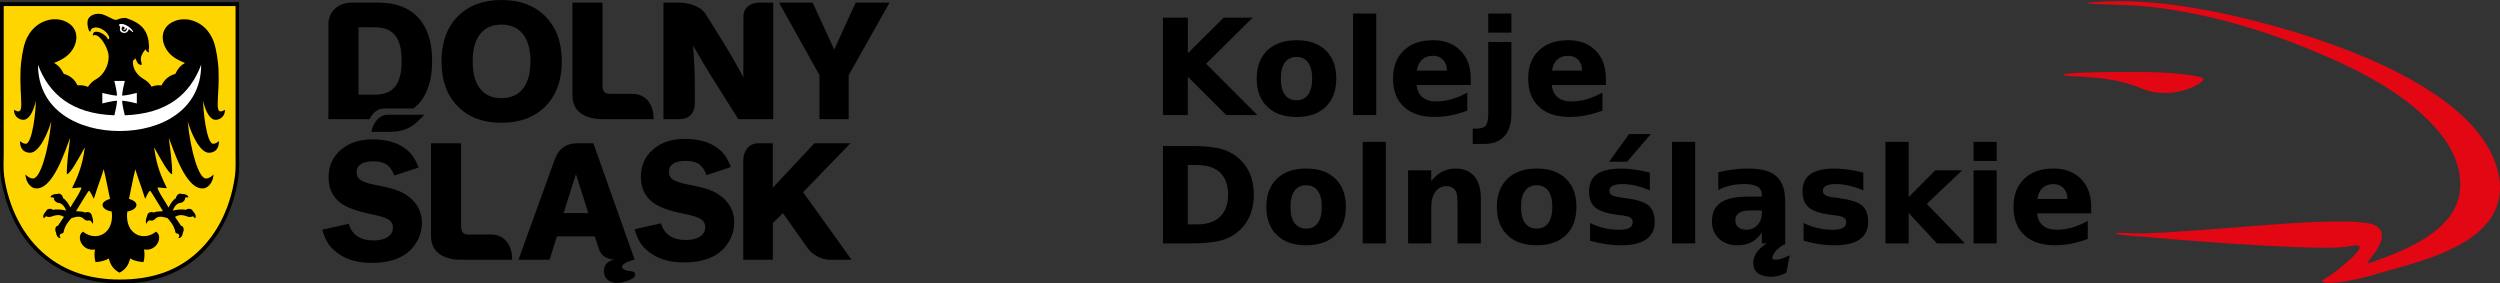 <?xml version="1.0" encoding="utf-8"?>
<!-- Generator: Adobe Illustrator 26.5.0, SVG Export Plug-In . SVG Version: 6.00 Build 0)  -->
<svg version="1.1" id="Warstwa_1" xmlns="http://www.w3.org/2000/svg" xmlns:xlink="http://www.w3.org/1999/xlink" x="0px" y="0px"
	 viewBox="0 0 1419.75 160.99" style="enable-background:new 0 0 1419.75 160.99;" xml:space="preserve">
<rect x="0" y="0" width="1419.75" height="160.99" fill="#333333" stroke="none"/>
<style type="text/css">
	.st0{fill-rule:evenodd;clip-rule:evenodd;}
	.st1{fill-rule:evenodd;clip-rule:evenodd;fill:#FFD500;}
	.st2{fill-rule:evenodd;clip-rule:evenodd;fill:#FFFFFF;}
	.st3{fill:#E30613;}
</style>
<g>
	<path class="st0" d="M320.06,121h14.05l-7.04-22.14L320.06,121L320.06,121z M327.83,81.35h9.13l3.27,9.23l20.2,56.94h-0.35
		c-10.37,2.75-7.34,6.2-1.48,6.53c2.78,0.16,2.79,3.12,0.3,4.32c-17.87,8.67-20.18-9.9-9.88-10.9c-3.71-0.26-7.4-1.56-8.9-6.03
		l-2.34-7.22h-21.47l-4.24,13.3h-17.64l10.29-28.45l10.29-28.44C317.34,84.19,321.83,81.35,327.83,81.35L327.83,81.35z"/>
	<path class="st0" d="M241,65.14c-6.24,6.5-9.73,9.76-20.95,9.76h-9.09c0.89-5.55,4.72-9.76,9.28-9.76H241L241,65.14z"/>
	<path class="st0" d="M237.74,95.14l-13.79,4.53c-1.21-3-2.7-5.07-4.43-6.27c-1.75-1.18-4.24-1.77-7.47-1.77
		c-6.35,0-9.53,2.1-9.53,6.29c0,1.84,0.74,3.27,2.23,4.29c1.49,1.04,4.05,1.93,7.7,2.66c5.21,0.99,9.1,1.91,11.68,2.74
		c2.59,0.83,4.77,1.84,6.57,3.05c5.93,3.99,8.91,9.32,8.91,15.96c0,3.27-0.74,6.41-2.23,9.42c-1.49,3.01-3.55,5.55-6.18,7.61
		c-4.84,3.76-11.57,5.64-20.22,5.64c-7.2,0-13.22-1.57-18.04-4.7c-2.66-1.76-4.72-3.66-6.18-5.71c-1.45-2.04-2.7-4.85-3.75-8.42
		l15-3.39c1.87,6.32,6.57,9.49,14.13,9.49c3.43,0,6.11-0.67,8.06-1.98c1.95-1.31,2.94-3.08,2.94-5.32c0-1.99-0.85-3.53-2.53-4.58
		c-1.7-1.07-4.88-2.08-9.53-3c-8.36-1.7-14.22-3.83-17.65-6.39c-4.55-3.41-6.83-8.26-6.83-14.58c0-6.39,2.3-11.58,6.92-15.57
		c4.62-4,10.62-6,18.01-6c6.83,0,12.44,1.35,16.83,4.04c2.27,1.4,4.08,2.98,5.47,4.72C235.23,89.67,236.53,92.07,237.74,95.14
		L237.74,95.14z"/>
	<path class="st0" d="M415.1,94.88l-13.79,4.53c-1.21-3-2.7-5.08-4.43-6.27c-1.75-1.18-4.24-1.77-7.47-1.77
		c-6.35,0-9.53,2.1-9.53,6.28c0,1.84,0.74,3.27,2.23,4.29c1.49,1.04,4.05,1.93,7.7,2.66c5.21,0.99,9.1,1.91,11.68,2.74
		c2.59,0.83,4.78,1.84,6.57,3.05c5.93,3.99,8.91,9.32,8.91,15.96c0,3.27-0.74,6.41-2.23,9.42c-1.49,3.01-3.55,5.55-6.17,7.61
		c-4.84,3.76-11.57,5.64-20.23,5.64c-7.2,0-13.22-1.57-18.04-4.7c-2.67-1.75-4.72-3.66-6.18-5.71c-1.45-2.04-2.7-4.85-3.75-8.41
		l15-3.39c1.87,6.32,6.57,9.49,14.13,9.49c3.43,0,6.11-0.66,8.06-1.98c1.96-1.31,2.94-3.08,2.94-5.32c0-1.99-0.85-3.53-2.53-4.58
		c-1.7-1.08-4.88-2.08-9.53-3c-8.36-1.7-14.22-3.83-17.65-6.39c-4.55-3.41-6.83-8.26-6.83-14.58c0-6.39,2.3-11.58,6.92-15.57
		c4.62-4,10.62-6,18.01-6c6.83,0,12.44,1.35,16.83,4.04c2.27,1.4,4.08,2.98,5.47,4.72C412.59,89.42,413.89,91.82,415.1,94.88
		L415.1,94.88z"/>
	<path class="st0" d="M244.77,134.03V81.35h17.06v46.58c0,4.24,1.37,5.25,4.37,5.25h12.58c9.18,0,12.27,8.12,12.07,14.34h-29.12
		C253.01,147.51,244.77,144.01,244.77,134.03L244.77,134.03z"/>
	<path class="st0" d="M422.11,147.51V91.1c0-5.45,3.28-9.75,8.58-9.75h8.18v25.24l23.65-25.24h20.45l-26.9,27.8l27.54,38.37h-12.25
		c-4.8,0-9.99-2.74-12.71-6.6l-14.03-19.9l-5.73,5.71v20.79H422.11L422.11,147.51z"/>
	<path class="st0" d="M268.43,34.85c0,6.75,1.4,11.91,4.22,15.5c2.82,3.6,6.86,5.4,12.12,5.4c5.3,0,9.36-1.79,12.22-5.4
		c2.85-3.59,4.27-8.76,4.27-15.5c0-6.7-1.42-11.87-4.27-15.47c-2.85-3.6-6.92-5.41-12.22-5.41c-5.27,0-9.3,1.79-12.12,5.4
		C269.83,22.96,268.43,28.12,268.43,34.85L268.43,34.85z M250.74,34.85c0-10.75,3.06-19.24,9.18-25.49
		C266.02,3.13,274.31,0,284.78,0c10.5,0,18.84,3.13,25.02,9.38c6.16,6.27,9.25,14.75,9.25,25.47c0,10.73-3.09,19.21-9.25,25.49
		c-6.18,6.26-14.52,9.39-25.02,9.39c-10.47,0-18.76-3.13-24.86-9.37C253.8,54.11,250.74,45.62,250.74,34.85L250.74,34.85z"/>
	<path class="st0" d="M376.77,67.65V1.49h9.08c5.49,0,12.14,2.12,14.88,6.5l9.52,15.25c2.2,3.53,4.32,7.04,6.29,10.5
		c1.99,3.48,3.85,6.9,5.61,10.29l0.06-35c0.01-4.27,3.74-7.54,8.75-7.54h8.16v66.17h-19.85l-14.1-22.37
		c-1.67-2.64-3.46-5.6-5.41-8.86c-1.96-3.28-4.03-6.82-6.2-10.63c0.35,4.31,0.61,8.33,0.77,12.04c0.16,3.71,0.25,7.01,0.25,9.88
		v10.38c0,7.1-3.88,9.57-8.98,9.57H376.77L376.77,67.65z"/>
	<polygon class="st0" points="465.4,67.65 465.4,42.72 442.42,1.49 461.51,1.49 473.75,28.17 485.94,1.49 505.17,1.49 481.96,42.72 
		481.96,67.65 465.4,67.65 	"/>
	<path class="st0" d="M325.09,54.17V1.49h17.06v46.58c0,4.25,1.37,5.25,4.37,5.25h12.58c9.18,0,12.27,8.12,12.07,14.34h-29.12
		C333.33,67.65,325.09,64.15,325.09,54.17L325.09,54.17z"/>
	<path class="st0" d="M203.6,53.78h9.26c5.26,0,9.12-1.55,11.57-4.63c2.45-3.08,3.68-7.91,3.68-14.51c0-6.62-1.23-11.47-3.68-14.54
		c-2.45-3.07-6.32-4.6-11.57-4.6h-9.26v28.46V53.78L203.6,53.78z M186.5,67.65V13.84c0-7.2,5.52-12.35,13.2-12.35h15.2
		c9.83,0,17.38,2.85,22.64,8.56c5.25,5.7,7.87,13.91,7.87,24.6c0,11.06-2.8,19.24-8.15,24.79c-0.19,0.2-1.36,1.24-2.4,2.17h-16.79
		c-3.47,0-6.52,2.44-8.17,6.05H186.5L186.5,67.65z"/>
	<path class="st0" d="M135.76,86.83c0,4.97,0.26,9.64-0.36,13.94c-0.6,4.1-1.46,7.95-2.54,11.66c-4.15,14.26-11.68,26.48-22.1,34.89
		c-10.35,8.35-24.77,13.9-42.92,13.67c-18.07-0.24-31.75-5.47-42.47-13.85c-10.63-8.31-18.04-20.27-22.28-34.62
		c-1.1-3.74-2.04-7.55-2.63-11.66c-0.62-4.3-0.45-8.92-0.45-13.85c0-28.34,0-57.09,0-85.54C0.01,1.34,0,1.22,0.11,1.2
		c45.22,0,90.44,0,135.66,0C135.76,29.66,135.76,58.28,135.76,86.83"/>
	<path class="st1" d="M133.77,86.58c0,4.8,0.23,9.34-0.36,13.5c-2.78,19.51-11.27,35.03-23.7,45.26
		c-10.23,8.41-23.42,13.41-41.68,13.41c-18.04,0-31.35-5.29-41.59-13.5c-13.6-10.89-21.61-27.9-24.06-44.99
		c-0.6-4.15-0.27-8.78-0.27-13.59c0-27.55,0-55.34,0-82.96C2.1,3.58,2.09,3.46,2.19,3.44c43.86,0,87.72,0,131.58,0
		C133.77,31.08,133.77,58.84,133.77,86.58"/>
	<path class="st0" d="M89.64,48.43c-1.22,0.08-2.42,0.32-3.52,0.8c0,0-0.08-0.1-0.09-0.11c-0.99-1.55-2.21-2.94-4.31-4.14
		c-4.36-2.47-6.66-6.66-6.19-10.55c0.45-0.28,0.9-0.66,1.3-1.34c0.91,1.54,1.22,4,3.69,3.72c-0.17-0.53-0.13-0.88-0.2-1.37
		c-1.09-2.57,0.67-5.53,2.24-7.43c0.45,0.58,1.07,1.89,2.09,1.68c-0.48-1.25,0.04-2.11,0.01-3.08c-0.3-8.63-3.61-13.2-12.76-16.27
		c-1.15-0.39-3.67,0.12-4.26,0.39c-1.79,0.83-2.31,0.65-3.8-0.03c-2.27-1.04-4.8-2.72-7.34-2.85c-2.81-0.15-5.09,0.85-6.19,2.57
		c-0.94,1.46-0.71,3.62-0.32,5.25c0.21,0.91,0.45,1.94,1.1,2.36c0.42-0.05,0.22-1.33,1.35-1.93c3.19-1.7,7.52,1.27,8.85,3.52
		c0.48,0.81,1.43,2.23,0.07,2.79c-0.86-2.37-5.01-4.95-7.5-4.31c-0.78,0.2-1.26,1.23-1.14,2.17c2.81-1.91,7.03,4.19,8.37,8.64
		c0.06,0.18,0.02,0.11,0.09,0.3c1.74,4.76-1.03,12.67-6.62,15.78c-2.25,1.25-3.53,2.72-4.59,4.35l0,0c0,0-0.01,0.01-0.01,0.01
		c0,0,0,0,0,0c0,0,0,0,0,0c0,0,0,0,0,0c0,0-0.01,0.01-0.01,0.01c0,0,0,0,0,0c0,0,0,0,0,0l0,0c-0.01-0.01-0.03-0.01-0.04-0.02l0,0
		c-0.01,0-0.01-0.01-0.02-0.01c0,0,0,0,0,0s0,0,0,0h0c0,0,0,0,0,0l0,0h0c-1.81-0.86-3.91-1.05-5.92-0.89
		c-1.53-3.42-4.46-5.68-7.74-6.46c-1.49-3.09-3.04-4.85-5.49-6.24l0,0c0.05-0.02,0.09-0.04,0.14-0.06h0
		c0.05-0.02,0.09-0.04,0.14-0.06h0c0.05-0.02,0.09-0.04,0.14-0.06h0c3.23-1.32,6.34-2.91,8.67-5.61l0,0
		c0.03-0.04,0.07-0.08,0.1-0.12h0c0.03-0.04,0.07-0.08,0.1-0.12l0,0c0.03-0.04,0.07-0.08,0.1-0.12h0c0.03-0.04,0.07-0.08,0.1-0.13h0
		c0.03-0.04,0.07-0.08,0.1-0.13l0,0c0.03-0.04,0.07-0.09,0.1-0.13l0,0c0.03-0.04,0.07-0.09,0.1-0.13l0,0
		c0.03-0.04,0.07-0.09,0.1-0.13l0,0c0.03-0.05,0.07-0.09,0.1-0.14l0,0c0.03-0.04,0.07-0.09,0.1-0.14l0,0
		c0.03-0.05,0.07-0.09,0.1-0.14l0,0c0.03-0.05,0.06-0.09,0.1-0.14l0,0c0.03-0.05,0.06-0.09,0.1-0.14l0,0
		c0.03-0.05,0.06-0.1,0.09-0.14h0c1.78-2.75,2.65-6.13,1.84-9.37l0,0c-0.02-0.06-0.03-0.12-0.05-0.19h0
		c-0.02-0.06-0.03-0.12-0.05-0.19h0c-0.04-0.12-0.07-0.24-0.12-0.36l0,0c-1.7-4.99-7.56-7.37-12.48-7.05h0
		c-0.08,0-0.15,0.01-0.23,0.01h0c-0.15,0.01-0.3,0.03-0.45,0.04l0,0c-0.08,0.01-0.15,0.02-0.23,0.03h0
		c-0.07,0.01-0.15,0.02-0.22,0.03l0,0c-0.07,0.01-0.15,0.02-0.22,0.03l0,0c-0.08,0.01-0.15,0.02-0.22,0.03l0,0
		c-0.07,0.01-0.15,0.03-0.22,0.04l0,0c-0.07,0.01-0.15,0.03-0.22,0.04l0,0c-0.07,0.01-0.15,0.03-0.22,0.04l0,0
		c-0.07,0.02-0.15,0.03-0.22,0.04h0c-5.48,1.17-9.82,4.81-12.34,9.76l0,0c-0.04,0.07-0.07,0.14-0.11,0.22l0,0
		c-0.04,0.07-0.07,0.15-0.11,0.22l0,0c-0.18,0.37-0.35,0.75-0.51,1.12l0,0c-0.03,0.08-0.06,0.15-0.1,0.23l0,0
		c-0.03,0.08-0.06,0.15-0.09,0.23l0,0c-0.03,0.08-0.06,0.16-0.09,0.23h0c-0.03,0.08-0.06,0.16-0.09,0.24l0,0
		c-1.49,3.9-2.54,11.21-2.76,15.45h0c0,0.08-0.01,0.15-0.01,0.23h0c0,0.07-0.01,0.15-0.01,0.23l0,0c-0.16,3.32-0.13,6.56,0,9.86h0
		c0.01,0.28,0.03,0.55,0.04,0.84c0,0.01,0,0.03,0,0.04c0,0.01,0,0.03,0,0.04c0,0.01,0,0.03,0,0.04c0,0,0,0.01,0,0.01
		c0,0.01,0,0.02,0,0.04c0,0.01,0,0.03,0,0.04c0,0.01,0,0.03,0,0.04c0,0.01,0,0.03,0,0.04c0,0.01,0,0.01,0,0.02h0
		c0.02,0.47,0.05,0.95,0.07,1.42c0.05,1.12,0.11,2.24,0.16,3.35c0.22,5.52,0.76,10.07-3.98,7.12c-0.18,3.57,2.73,5.74,5.34,5.71
		c4.03-0.05,6.48-7.6,6.98-10.86c0.27,3.69-1.73,25.03-5.86,24.46c-1.69-0.23-2.13-0.91-3.08-1.5c0.01,3.7,1.58,6.38,5.46,6.61
		c5.78,0.35,11.05-13.07,12.33-17.98c-1.68,17.35-6.37,32.79-10.47,32.59c-1.78-0.09-3.27-1.22-4.23-2.35
		c0.21,4.46,2.97,7.52,5.34,7.91c10.17,1.66,17.27-21.58,20.06-28.66c-0.75,6.68-2.02,14.32-1.87,20.66
		c1.96-0.23,6.45-8.44,10.2-15.26c-1.29,10.84-4.47,17.47-7.2,23.08c0.81,0.4,4.4-0.61,5.37-0.13c-1.84,4.68-4.4,7.5-6.36,11.26
		c-1.09-2.35-2.72-4.55-4.17-5.36c-0.24-1.67-1.68-3.09-3.31-2.38c-1.93-0.05-3.9,0.7-3.74,2.07c0.71-0.31,0.48-0.23,1.27-0.08
		c0.24,0.05,0.44,0.16,0.61,0.31c-0.14,1.28,1.03,2.37,2.21,2.74c2.52,0.1,3.73,2.08,4.79,4.42c-2.32-0.6-5.59-0.94-7.46-0.4
		c-1.26-1.04-3.43-0.81-4.01,0.71c-1.38,1.35-2.22,3.28-1.12,4.12c0.27-0.72,0.17-0.5,0.83-0.96c0.2-0.14,0.42-0.2,0.65-0.22
		c0.81,0.72,2.42,0.34,3.5-0.16c3.06-0.97,4.6-0.49,6.29,0.47c-1.6,2.3-2.91,4.32-3.45,5.09c-1.3-0.09-1.92,2.09-1.07,3.8
		c0.25,1.91,1.34,3.42,2.64,3.05c-0.46-0.73-0.99-1.14,0.03-2.38c1.1-0.18,1.57-0.1,1.74-1.31c0.61-3.31,3.16-6.24,4.4-7.57
		c3.25-0.91,5.04-1.31,7.07,0.49c0.8,1.06,2.02,1.11,3.24,0.78c0.22,0.06,0.66,0.42,0.83,0.6c0.54,0.59,0.5,0.6,0.6,1.37
		c0.96-0.58,0.51-2.89-0.18-4.51c-0.15-1.81-2.18-2.61-3.8-1.87c-1.46-0.77-2.49-0.44-5.18-0.8c1.27-1.86,6.38-10.78,7.33-11.62
		c0.86,0.5,2.31,3.61,2.74,4.61c0.48-1.02,1.62-5.04,2.13-6.37c1.4-3.69,2.51-7.32,3.5-10.37c0.35,1.48,0.84,3.39,1.11,4.68
		c1.12,5.35,1.83,9.03,2.48,12.1c-2.55,0.75-4.23,2-4.23,3.41c0,1.69,1.79,3.15,5.21,3.79c1.63,12.98-9.17,17.29-16.3,11.42
		c-4.22,2.52-0.65,11.42,6.81,10.13c-0.25,1.15-0.64,4.25,0.33,7.19c3.19-0.27,5.87-1.01,7.53-2.09c0.82,3.68,2.7,6.33,6.02,8.05
		c0.01,0.01,0.01,0.01,0.03,0.01c0.01,0,0.02-0.01,0.03-0.01c3.32-1.71,5.2-4.37,6.02-8.05c1.66,1.07,4.35,1.81,7.53,2.09
		c0.97-2.94,0.58-6.04,0.33-7.19c7.46,1.3,11.03-7.61,6.81-10.13c-7.13,5.87-17.92,1.55-16.3-11.42c3.41-0.64,5.2-2.1,5.2-3.79
		c0-1.42-1.68-2.67-4.23-3.41c0.65-3.07,1.36-6.75,2.48-12.1c0.27-1.29,0.76-3.2,1.1-4.68c0.99,3.05,2.09,6.68,3.5,10.37
		c0.51,1.34,1.65,5.36,2.13,6.37c0.42-1,1.88-4.11,2.74-4.61c0.95,0.84,6.06,9.76,7.33,11.62c-2.7,0.36-3.72,0.03-5.18,0.8
		c-1.62-0.74-3.65,0.06-3.8,1.87c-0.69,1.62-1.15,3.93-0.19,4.51c0.1-0.77,0.06-0.77,0.6-1.37c0.17-0.18,0.61-0.53,0.83-0.6
		c1.22,0.33,2.44,0.28,3.24-0.78c2.03-1.8,3.82-1.4,7.07-0.49c1.23,1.33,3.78,4.26,4.4,7.57c0.16,1.21,0.64,1.13,1.73,1.31
		c1.01,1.24,0.49,1.65,0.03,2.38c1.3,0.37,2.39-1.13,2.64-3.05c0.86-1.7,0.23-3.88-1.07-3.8c-0.54-0.77-1.85-2.79-3.45-5.09
		c1.69-0.95,3.23-1.44,6.29-0.47c1.08,0.51,2.69,0.88,3.5,0.16c0.23,0.01,0.45,0.07,0.65,0.22c0.66,0.46,0.56,0.24,0.83,0.96
		c1.1-0.84,0.26-2.77-1.12-4.12c-0.59-1.52-2.75-1.75-4.01-0.71c-1.87-0.54-5.14-0.19-7.46,0.4c1.05-2.34,2.27-4.32,4.79-4.42
		c1.18-0.37,2.35-1.46,2.21-2.74c0.17-0.15,0.37-0.27,0.61-0.31c0.79-0.15,0.56-0.24,1.27,0.08c0.16-1.37-1.81-2.12-3.74-2.07
		c-1.63-0.71-3.06,0.72-3.3,2.38c-1.46,0.81-3.09,3.01-4.18,5.36c-1.96-3.76-4.52-6.59-6.36-11.26c0.97-0.47,4.57,0.54,5.37,0.13
		c-2.73-5.6-5.91-12.24-7.19-23.08c3.75,6.83,8.25,15.04,10.2,15.26c0.15-6.34-1.12-13.98-1.87-20.66
		c2.79,7.08,9.89,30.32,20.06,28.66c2.36-0.39,5.12-3.45,5.34-7.91c-0.96,1.13-2.45,2.26-4.23,2.35c-4.1,0.2-8.79-15.23-10.47-32.59
		c1.28,4.92,6.55,18.33,12.33,17.98c3.88-0.23,5.45-2.91,5.46-6.61c-0.96,0.59-1.39,1.26-3.08,1.5c-4.13,0.57-6.12-20.76-5.86-24.46
		c0.5,3.26,2.95,10.81,6.98,10.86c2.61,0.03,5.52-2.14,5.34-5.71c-4.74,2.95-4.2-1.6-3.98-7.12c0.05-1.11,0.1-2.24,0.16-3.35
		c0.02-0.48,0.05-0.95,0.07-1.42h0.04c0.18-3.7,0.24-7.29,0.06-10.99l0,0c0-0.08-0.01-0.15-0.01-0.23l0,0
		c0-0.08-0.01-0.15-0.01-0.23h0c-0.22-4.23-1.27-11.54-2.76-15.45l0,0c-0.03-0.08-0.06-0.16-0.09-0.24l0,0
		c-0.03-0.08-0.06-0.15-0.09-0.23l0,0c-0.03-0.08-0.06-0.15-0.09-0.23l0,0c-0.03-0.08-0.06-0.15-0.1-0.23l0,0
		c-0.16-0.38-0.33-0.75-0.51-1.12h0c-0.04-0.07-0.07-0.15-0.11-0.22l0,0c-0.04-0.07-0.07-0.14-0.11-0.22h0
		c-2.51-4.95-6.85-8.59-12.34-9.76l0,0c-0.07-0.01-0.15-0.03-0.22-0.04l0,0c-0.07-0.02-0.15-0.03-0.22-0.04h0
		c-0.07-0.01-0.15-0.03-0.22-0.04l0,0c-0.07-0.01-0.15-0.03-0.22-0.04l0,0c-0.07-0.01-0.15-0.02-0.22-0.03h0
		c-0.07-0.01-0.15-0.02-0.22-0.03l0,0c-0.07-0.01-0.15-0.02-0.22-0.03l0,0c-0.07-0.01-0.15-0.02-0.22-0.03h0
		c-0.15-0.02-0.3-0.03-0.45-0.04h0c-0.07-0.01-0.15-0.01-0.23-0.01l0,0c-4.92-0.32-10.78,2.05-12.48,7.05l0,0
		c-0.04,0.12-0.08,0.24-0.12,0.36l0,0c-0.02,0.06-0.04,0.12-0.05,0.19l0,0c-0.02,0.06-0.03,0.12-0.05,0.19l0,0
		c-0.81,3.24,0.07,6.61,1.84,9.37l0,0c0.03,0.05,0.06,0.09,0.09,0.14l0,0c0.03,0.05,0.06,0.09,0.09,0.14l0,0
		c0.03,0.05,0.06,0.09,0.09,0.14l0,0c0.03,0.05,0.06,0.09,0.1,0.14l0,0c0.03,0.05,0.06,0.09,0.1,0.14l0,0
		c0.03,0.04,0.07,0.09,0.1,0.14l0,0c0.03,0.04,0.07,0.09,0.1,0.13l0,0c0.03,0.05,0.07,0.09,0.1,0.13l0,0
		c0.03,0.04,0.07,0.09,0.1,0.13l0,0c0.03,0.04,0.07,0.08,0.1,0.13l0,0c0.03,0.04,0.07,0.08,0.1,0.13h0c0.03,0.04,0.07,0.08,0.1,0.12
		l0,0c0.03,0.04,0.07,0.08,0.1,0.12l0,0c0.03,0.04,0.07,0.08,0.1,0.12l0,0c2.34,2.69,5.44,4.29,8.67,5.61l0,0
		c0.05,0.02,0.09,0.04,0.14,0.06h0c0.05,0.02,0.09,0.04,0.14,0.06l0,0c0.05,0.02,0.09,0.04,0.14,0.06l0,0
		c-2.45,1.39-4.01,3.14-5.49,6.24c-3.27,0.78-6.21,3.04-7.74,6.46C91.1,48.4,90.37,48.39,89.64,48.43L89.64,48.43z"/>
	<path class="st2" d="M72.12,16.26c-0.6,3.38-4.21,0.89-2.74-0.65c0-0.15,0.04-0.46,0.05-0.6c0.33,0,0.89,0.2,1.21,0.43
		c0.16,0.24,0.28,0.76,0.09,0.81c-1.61,0.4-0.65,0.83,0.35,0.61c0.37-0.08,0.43-0.72,0.39-1.03C71.66,15.93,71.98,16.15,72.12,16.26
		 M72.83,17.22c0.15-0.44,0.07-0.41,0.45-0.5c0.59,0.06,2.09,1.87,2.47,1.48c-0.71-1.94-5.11-5.55-7.99-4.36
		c-0.21,0.09-0.19,0.5-0.1,0.61c0.25,0.29,0.57,0.66,0.65,1.01C66.97,18.86,71.9,19.89,72.83,17.22z"/>
	<path class="st2" d="M114.25,36.77c-0.03,25.8-22.89,37.64-46.34,37.64c-23.45,0-46.31-11.84-46.34-37.64
		c6.34,16.88,19.43,27.88,43.37,28.71c1.43-5.85,1.43-7.02,1.5-8.26c-1.24,0.07-2.41,0.07-8.33,1.52c0-1.99,0-3.98,0-5.97
		c5.91,1.45,7.08,1.45,8.33,1.52c-0.07-1.25-0.07-2.42-1.52-8.33c1.99,0,3.98,0,5.97,0c-1.44,5.91-1.44,7.08-1.52,8.33
		c1.24-0.07,2.42-0.07,8.33-1.52c0,1.99,0,3.98,0,5.97c-5.91-1.44-7.08-1.44-8.33-1.52c0.07,1.24,0.07,2.4,1.5,8.26
		C94.82,64.65,107.92,53.65,114.25,36.77"/>
</g>
<g>
	<path class="st0" d="M660.44,10.02h14.13v20.2l20.37-20.2h16.4l-26.39,26.2l29.1,29.13h-17.69l-21.8-21.79v21.79h-14.13V10.02
		L660.44,10.02z M736.33,32.33c-2.91,0-5.12,1.05-6.65,3.16c-1.53,2.11-2.29,5.16-2.29,9.13c0,3.98,0.76,7.03,2.29,9.15
		c1.53,2.11,3.75,3.16,6.65,3.16c2.87,0,5.05-1.05,6.56-3.16c1.52-2.11,2.28-5.16,2.28-9.15c0-3.97-0.76-7.02-2.28-9.13
		C741.38,33.38,739.2,32.33,736.33,32.33L736.33,32.33z M736.33,22.85c7.08,0,12.6,1.92,16.58,5.78c3.97,3.86,5.96,9.18,5.96,16
		c0,6.83-1.99,12.16-5.96,16.01c-3.97,3.86-9.5,5.78-16.58,5.78c-7.09,0-12.64-1.92-16.64-5.78c-4-3.86-6-9.18-6-16.01
		c0-6.82,2-12.14,6-16C723.69,24.77,729.24,22.85,736.33,22.85L736.33,22.85z M768.42,7.68h13.14v57.67h-13.14V7.68L768.42,7.68z
		 M835.22,44.49v3.78H804.5c0.31,3.11,1.43,5.44,3.35,6.99c1.9,1.56,4.57,2.34,7.99,2.34c2.77,0,5.6-0.42,8.51-1.24
		c2.89-0.84,5.88-2.09,8.93-3.77v10.23c-3.11,1.19-6.21,2.07-9.32,2.68c-3.11,0.61-6.21,0.91-9.32,0.91
		c-7.44,0-13.22-1.91-17.34-5.73c-4.12-3.81-6.19-9.17-6.19-16.06c0-6.77,2.03-12.08,6.08-15.96c4.05-3.88,9.62-5.82,16.71-5.82
		c6.47,0,11.63,1.96,15.51,5.89C833.28,32.67,835.22,37.92,835.22,44.49L835.22,44.49z M821.72,40.09c0-2.53-0.73-4.55-2.18-6.11
		c-1.47-1.54-3.36-2.31-5.71-2.31c-2.54,0-4.61,0.72-6.2,2.17c-1.59,1.44-2.58,3.53-2.97,6.25H821.72L821.72,40.09z M845.17,23.85
		h13.14v40.77c0,5.55-1.32,9.8-3.96,12.73s-6.48,4.39-11.5,4.39h-6.49v-8.7h2.28c2.49,0,4.2-0.57,5.14-1.71
		c0.93-1.14,1.39-3.36,1.39-6.7V23.85L845.17,23.85z M845.17,7.68h13.14v10.83h-13.14V7.68L845.17,7.68z M911.97,44.49v3.78h-30.72
		c0.31,3.11,1.43,5.44,3.35,6.99c1.9,1.56,4.57,2.34,7.99,2.34c2.77,0,5.6-0.42,8.51-1.24c2.89-0.84,5.88-2.09,8.93-3.77v10.23
		c-3.11,1.19-6.21,2.07-9.32,2.68c-3.11,0.61-6.22,0.91-9.32,0.91c-7.44,0-13.22-1.91-17.34-5.73c-4.12-3.81-6.19-9.17-6.19-16.06
		c0-6.77,2.03-12.08,6.08-15.96c4.05-3.88,9.62-5.82,16.71-5.82c6.46,0,11.63,1.96,15.51,5.89
		C910.03,32.67,911.97,37.92,911.97,44.49L911.97,44.49z M898.47,40.09c0-2.53-0.73-4.55-2.18-6.11c-1.47-1.54-3.36-2.31-5.71-2.31
		c-2.54,0-4.61,0.72-6.2,2.17c-1.59,1.44-2.58,3.53-2.97,6.25H898.47L898.47,40.09z M674.57,93.69v33.75h5.06
		c5.78,0,10.19-1.44,13.23-4.34c3.04-2.88,4.57-7.08,4.57-12.59c0-5.49-1.52-9.66-4.55-12.52c-3.03-2.87-7.45-4.3-13.25-4.3H674.57
		L674.57,93.69z M660.44,82.9h14.91c8.32,0,14.51,0.59,18.58,1.8s7.57,3.23,10.49,6.1c2.57,2.49,4.47,5.38,5.72,8.64
		c1.24,3.25,1.87,6.94,1.87,11.08c0,4.17-0.63,7.89-1.87,11.17c-1.25,3.28-3.16,6.16-5.72,8.65c-2.94,2.87-6.47,4.9-10.57,6.1
		c-4.11,1.2-10.27,1.8-18.49,1.8h-14.91V82.9L660.44,82.9z M741.8,105.21c-2.91,0-5.12,1.05-6.65,3.16
		c-1.53,2.11-2.29,5.16-2.29,9.13c0,3.98,0.76,7.03,2.29,9.15c1.53,2.11,3.75,3.16,6.65,3.16c2.87,0,5.05-1.05,6.57-3.16
		c1.52-2.11,2.28-5.16,2.28-9.15c0-3.97-0.76-7.02-2.28-9.13C746.85,106.26,744.67,105.21,741.8,105.21L741.8,105.21z M741.8,95.72
		c7.08,0,12.6,1.92,16.58,5.78c3.97,3.86,5.96,9.18,5.96,16c0,6.83-1.99,12.16-5.96,16.01c-3.97,3.86-9.5,5.78-16.58,5.78
		c-7.09,0-12.64-1.92-16.64-5.78c-4-3.86-6-9.18-6-16.01c0-6.82,2-12.14,6-16C729.16,97.64,734.71,95.72,741.8,95.72L741.8,95.72z
		 M773.88,80.56h13.14v57.67h-13.14V80.56L773.88,80.56z M840.99,112.95v25.27h-13.22v-4.11v-15.23c0-3.58-0.08-6.06-0.24-7.41
		c-0.16-1.35-0.44-2.35-0.83-3c-0.51-0.87-1.21-1.54-2.09-2.02c-0.88-0.48-1.88-0.72-3.01-0.72c-2.74,0-4.9,1.06-6.46,3.2
		c-1.57,2.14-2.34,5.1-2.34,8.88v20.42h-13.14v-41.5h13.14v6.08c1.98-2.43,4.08-4.21,6.32-5.36c2.23-1.15,4.69-1.72,7.38-1.72
		c4.75,0,8.34,1.47,10.81,4.41C839.76,103.07,840.99,107.35,840.99,112.95L840.99,112.95z M872.72,105.21
		c-2.91,0-5.12,1.05-6.65,3.16c-1.53,2.11-2.29,5.16-2.29,9.13c0,3.98,0.76,7.03,2.29,9.15c1.53,2.11,3.75,3.16,6.65,3.16
		c2.87,0,5.05-1.05,6.56-3.16c1.52-2.11,2.28-5.16,2.28-9.15c0-3.97-0.76-7.02-2.28-9.13C877.77,106.26,875.59,105.21,872.72,105.21
		L872.72,105.21z M872.72,95.72c7.08,0,12.6,1.92,16.58,5.78c3.97,3.86,5.96,9.18,5.96,16c0,6.83-1.99,12.16-5.96,16.01
		c-3.97,3.86-9.5,5.78-16.58,5.78c-7.09,0-12.64-1.92-16.64-5.78c-4-3.86-6-9.18-6-16.01c0-6.82,2-12.14,6-16
		C860.08,97.64,865.63,95.72,872.72,95.72L872.72,95.72z M936.93,98.01v10.08c-2.82-1.19-5.53-2.07-8.14-2.67
		c-2.62-0.59-5.1-0.88-7.42-0.88c-2.49,0-4.35,0.32-5.56,0.95c-1.22,0.63-1.82,1.59-1.82,2.88c0,1.07,0.46,1.9,1.38,2.47
		c0.91,0.56,2.57,0.99,4.94,1.27l2.32,0.33c6.73,0.86,11.25,2.28,13.58,4.25c2.32,1.97,3.48,5.07,3.48,9.31
		c0,4.43-1.62,7.75-4.85,9.97c-3.23,2.23-8.04,3.34-14.46,3.34c-2.72,0-5.53-0.21-8.43-0.64c-2.89-0.43-5.88-1.09-8.93-1.95v-10.08
		c2.62,1.29,5.3,2.25,8.06,2.9c2.76,0.64,5.55,0.96,8.39,0.96c2.57,0,4.5-0.35,5.8-1.07c1.29-0.72,1.94-1.78,1.94-3.19
		c0-1.19-0.45-2.07-1.34-2.66c-0.89-0.58-2.67-1.02-5.34-1.35l-2.32-0.29c-5.85-0.75-9.95-2.11-12.3-4.11
		c-2.34-2-3.52-5.05-3.52-9.12c0-4.39,1.49-7.65,4.47-9.78c2.99-2.12,7.57-3.19,13.73-3.19c2.43,0,4.97,0.19,7.64,0.56
		C930.91,96.65,933.8,97.23,936.93,98.01L936.93,98.01z M949.55,80.56h13.14v57.67h-13.14V80.56L949.55,80.56z M993.75,119.54
		c-2.74,0-4.8,0.47-6.19,1.4c-1.38,0.95-2.07,2.33-2.07,4.16c0,1.68,0.55,3,1.67,3.95c1.11,0.95,2.66,1.43,4.64,1.43
		c2.48,0,4.55-0.9,6.24-2.69c1.69-1.78,2.53-4.03,2.53-6.73v-1.52H993.75L993.75,119.54z M1013.82,114.53v22.12l0,2.04
		c-1.97,0.53-5,2.94-6.48,5.45c-0.84,1.43-1.69,3.36,0.63,3.36c3.13,0,5.65-1.3,8.43-2.54l-1.93,9.91l-0.83,0.42
		c-2.42,1.22-4.99,1.88-7.7,1.88c-5.14,0-10.25-1.74-10.25-7.76c0-5.09,3.65-8.69,7.67-11.18h-2.81v-6.15
		c-1.77,2.52-3.75,4.35-5.94,5.5c-2.2,1.15-4.89,1.72-8.04,1.72c-4.26,0-7.71-1.25-10.36-3.76c-2.66-2.52-3.98-5.77-3.98-9.78
		c0-4.86,1.65-8.44,4.97-10.7c3.32-2.28,8.52-3.42,15.61-3.42h7.74v-1.04c0-2.1-0.81-3.63-2.46-4.6c-1.64-0.97-4.2-1.47-7.67-1.47
		c-2.82,0-5.44,0.28-7.86,0.85c-2.42,0.57-4.67,1.43-6.75,2.57V97.83c2.82-0.7,5.64-1.21,8.48-1.58c2.83-0.36,5.68-0.53,8.51-0.53
		c7.42,0,12.77,1.48,16.06,4.43C1012.18,103.1,1013.82,107.89,1013.82,114.53L1013.82,114.53z M1058.17,98.01v10.08
		c-2.82-1.19-5.53-2.07-8.14-2.67c-2.62-0.59-5.1-0.88-7.42-0.88c-2.49,0-4.35,0.32-5.56,0.95c-1.21,0.63-1.82,1.59-1.82,2.88
		c0,1.07,0.46,1.9,1.38,2.47c0.91,0.56,2.57,0.99,4.94,1.27l2.32,0.33c6.73,0.86,11.25,2.28,13.58,4.25
		c2.32,1.97,3.48,5.07,3.48,9.31c0,4.43-1.62,7.75-4.85,9.97c-3.23,2.23-8.04,3.34-14.46,3.34c-2.72,0-5.53-0.21-8.43-0.64
		c-2.9-0.43-5.88-1.09-8.93-1.95v-10.08c2.62,1.29,5.3,2.25,8.06,2.9c2.76,0.64,5.55,0.96,8.4,0.96c2.57,0,4.5-0.35,5.8-1.07
		c1.29-0.72,1.94-1.78,1.94-3.19c0-1.19-0.45-2.07-1.34-2.66c-0.89-0.58-2.67-1.02-5.34-1.35l-2.32-0.29
		c-5.85-0.75-9.95-2.11-12.3-4.11c-2.34-2-3.52-5.05-3.52-9.12c0-4.39,1.49-7.65,4.47-9.78c2.99-2.12,7.57-3.19,13.73-3.19
		c2.43,0,4.97,0.19,7.64,0.56C1052.15,96.65,1055.04,97.23,1058.17,98.01L1058.17,98.01z M1070.79,80.56h13.14v31.39l15.12-15.23
		h15.27l-20.08,19.05l21.66,22.45h-15.94l-16.04-17.3v17.3h-13.14V80.56L1070.79,80.56z M1120.78,96.72h13.14v41.5h-13.14V96.72
		L1120.78,96.72z M1120.78,80.56h13.14v10.83h-13.14V80.56L1120.78,80.56z M1187.58,117.36v3.78h-30.72
		c0.31,3.11,1.43,5.44,3.35,6.99c1.9,1.56,4.57,2.34,7.99,2.34c2.77,0,5.6-0.42,8.51-1.24c2.89-0.84,5.88-2.09,8.93-3.77v10.23
		c-3.11,1.19-6.21,2.07-9.32,2.68c-3.11,0.61-6.22,0.91-9.32,0.91c-7.44,0-13.22-1.91-17.34-5.73c-4.12-3.81-6.19-9.17-6.19-16.06
		c0-6.77,2.03-12.08,6.08-15.96c4.05-3.88,9.62-5.82,16.71-5.82c6.46,0,11.63,1.96,15.51,5.89
		C1185.64,105.55,1187.58,110.8,1187.58,117.36L1187.58,117.36z M1174.08,112.96c0-2.53-0.73-4.55-2.18-6.11
		c-1.47-1.54-3.36-2.31-5.71-2.31c-2.54,0-4.61,0.72-6.2,2.17c-1.59,1.44-2.58,3.53-2.97,6.25H1174.08L1174.08,112.96z
		 M937.52,76.12l-13.51,15.74H913.8l11.33-15.74H937.52L937.52,76.12z"/>
	<path class="st3" d="M1251.29,44.62c-0.38-1.24-15.14-3.5-31.21-3.68c-22.55-0.25-48.22,0.26-48.21,1.43
		c0.02,2.01,24.34-0.79,44.42,7.9C1232.93,57.46,1252.17,47.59,1251.29,44.62L1251.29,44.62z M1418.6,97.5
		c-12.78-53.38-118.13-82.29-161.23-90.89c-4.93-0.98-17-3-19.9-3.43c-4.5-0.66-9.23-1.13-11.72-1.37
		c-19.14-1.83-31.46-0.89-32.36-0.8c-16.45,0.86-4.41,1.09-0.23,1.4c6.27,0.15,10.29,0.2,17.18,0.66
		c3.71,0.25,12.67,0.32,33.92,4.39c10.97,2.1,21.67,4.89,32.53,8.15c14.72,4.42,29.19,9.86,43.06,15.87
		c22.76,9.85,45.98,22.07,62.85,40.66c7.73,8.52,13.65,18.58,14.42,30.34c1.66,25.46-25.29,37.97-51.53,46.89
		c-0.21,0.08-1.17,0.51-1.03-0.07c0.04-0.2,2.24-3.49,2.94-4.33c5.74-6.9,9.55-16.75-4.06-18.44c-25.66-3.22-88.3,4.95-126.09,6.01
		c-5.89,0.16-13.58-0.63-15.64-0.11c-2.06,0.5,5.68,1.45,16.26,2.07c35.38,3.19,104.13,8.28,116.76,5.29
		c16.37-3.9-9.93,15.58-11.64,16.84c-1.71,1.27-8.91,3.98,0.03,3.98c8.97,0,22.96-3.95,22.96-3.95
		C1368.67,149.24,1428.75,139.87,1418.6,97.5L1418.6,97.5z"/>
</g>
</svg>
